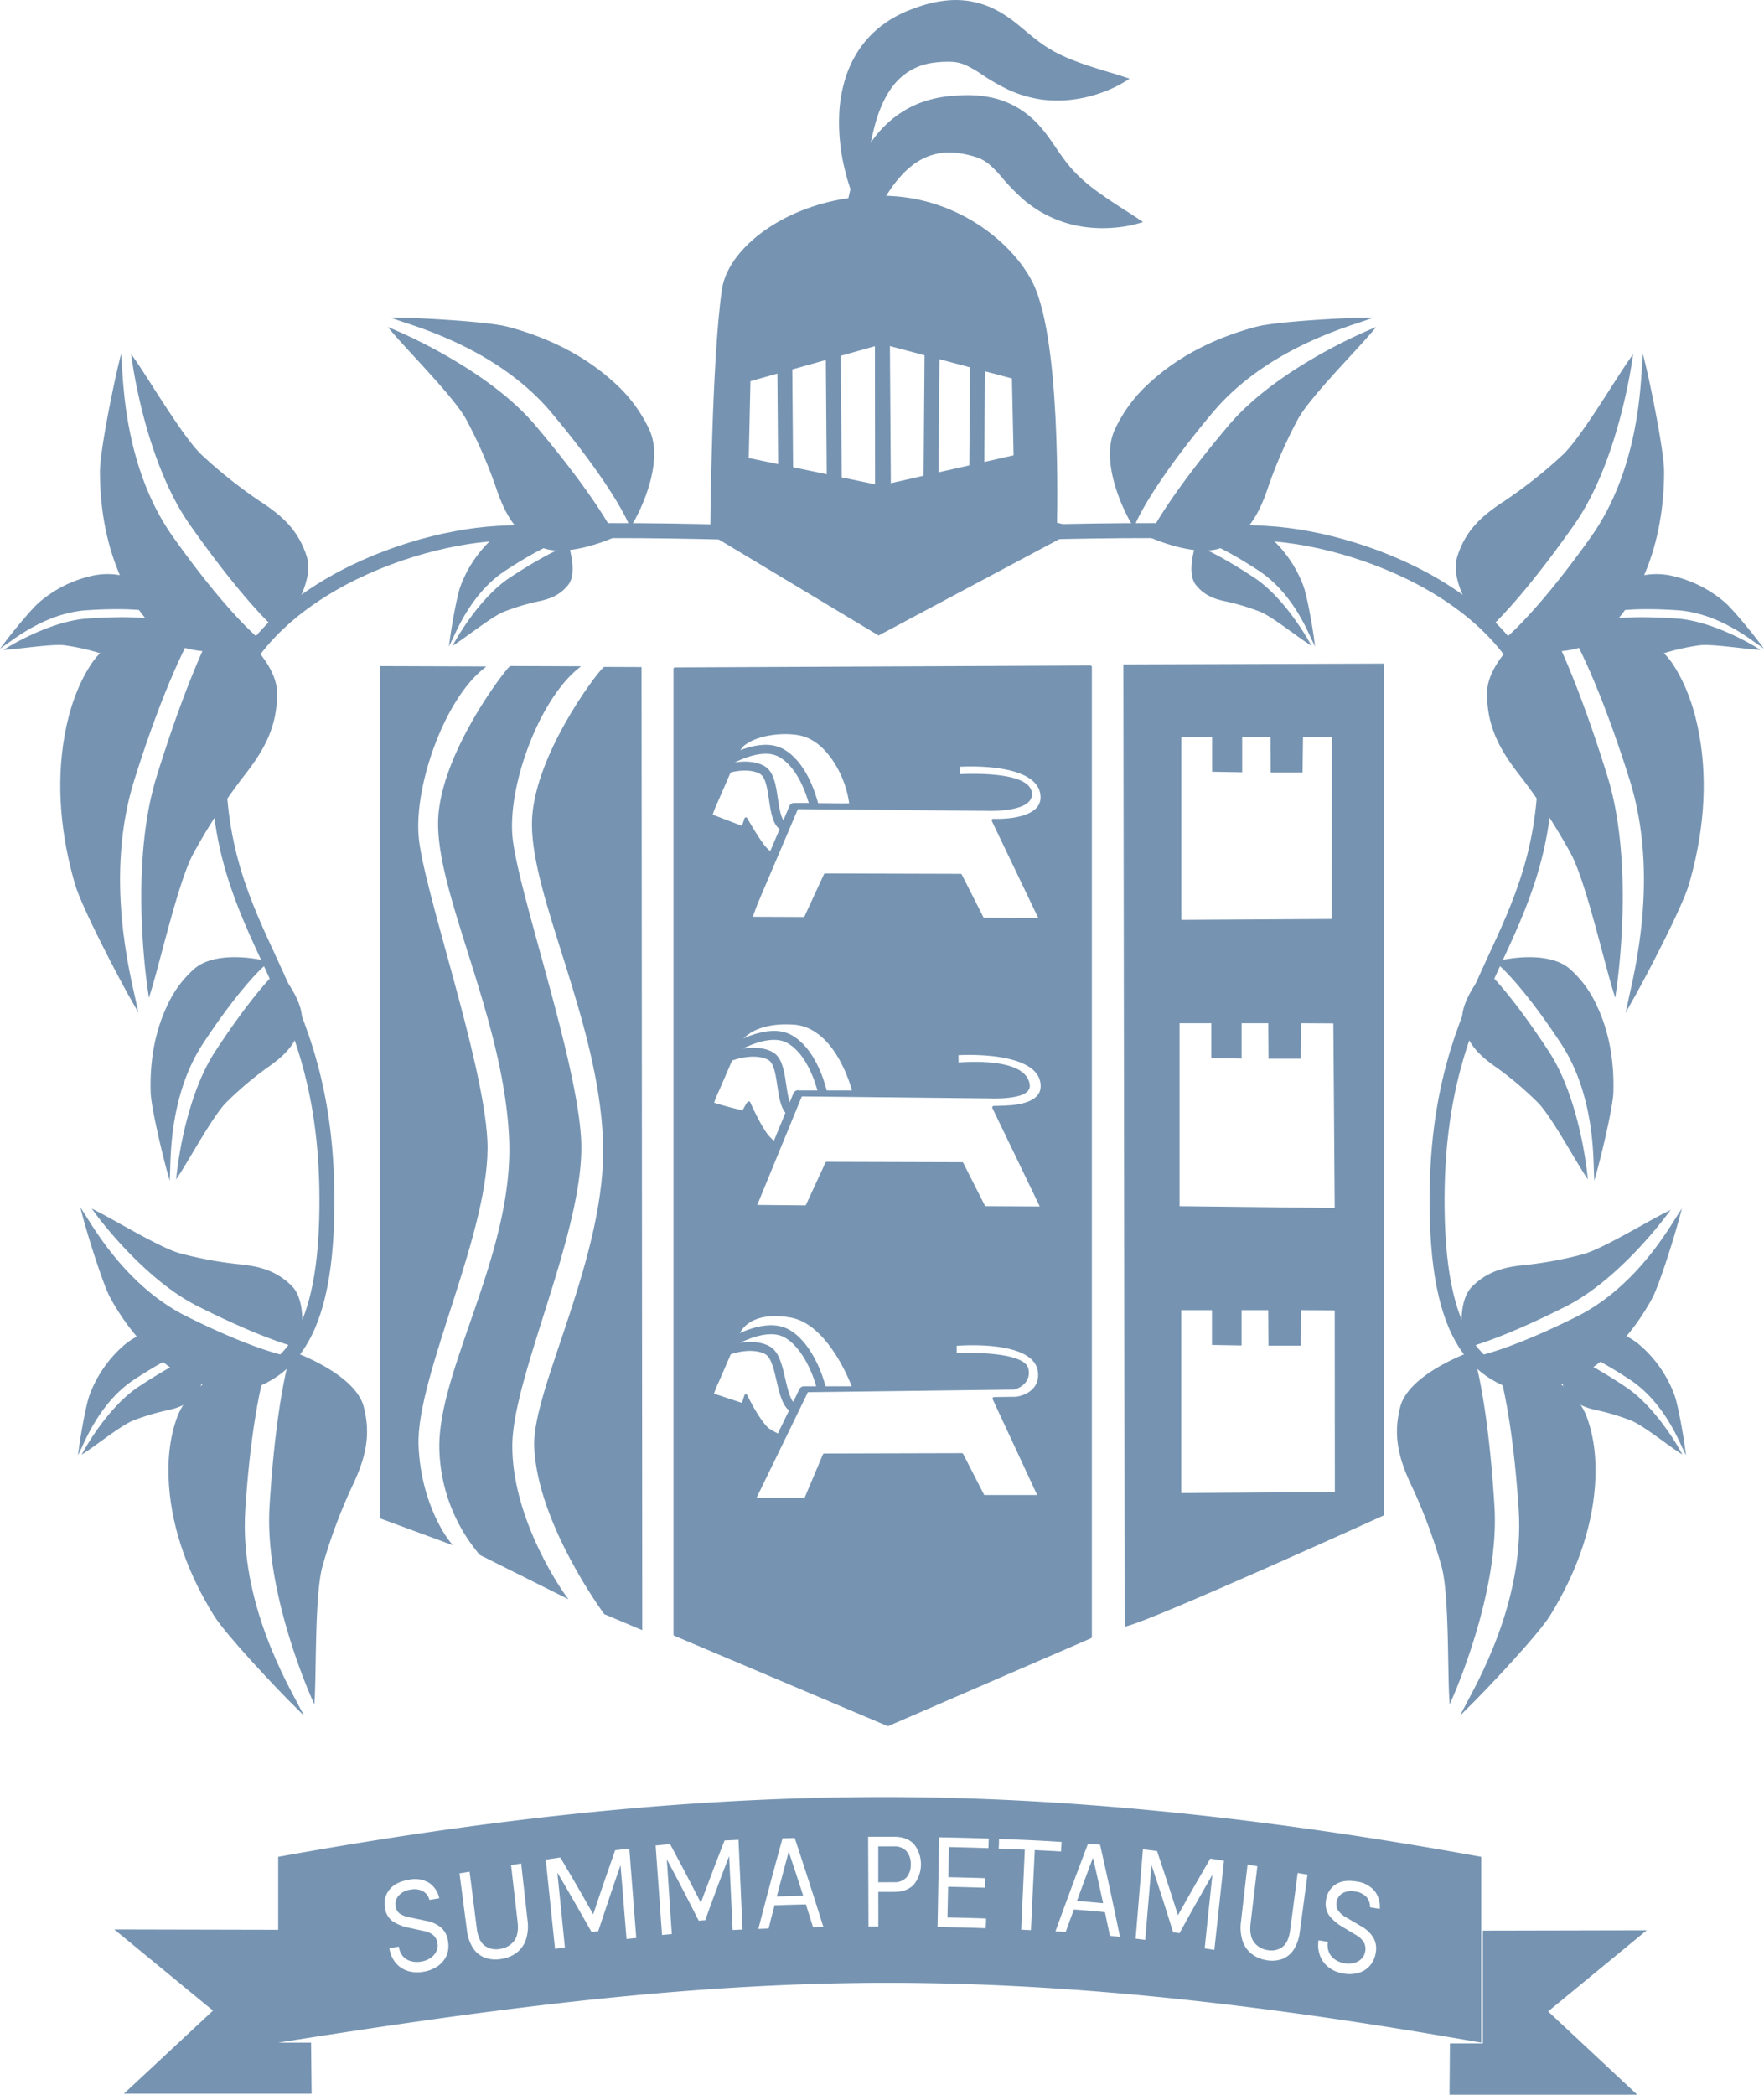 <svg xmlns="http://www.w3.org/2000/svg" viewBox="0 0 589.77 700.32"><defs><style>.cls-1,.cls-2,.cls-3,.cls-7{fill:#7694b2;}.cls-1,.cls-2,.cls-3,.cls-4,.cls-5,.cls-6{stroke:#7694b2;}.cls-1,.cls-2,.cls-5,.cls-6{stroke-miterlimit:10;}.cls-1,.cls-6{stroke-width:5px;}.cls-3,.cls-4{stroke-linecap:round;stroke-linejoin:round;}.cls-4{fill:#3b63aa;}.cls-4,.cls-5{stroke-width:3px;}.cls-5,.cls-6{fill:none;}</style></defs><g id="Layer_2" data-name="Layer 2"><g id="Transparent_Sield" data-name="Transparent Sield"><path class="cls-1" d="M343.88,97.47c-5-12.32-23.45-29.54-49.21-29.54-28.33,0-48.88,16-50.81,29.09-3.44,23.18-3.9,80.21-3.9,80.21l53.85,32.36,57-30.39S352.79,119.3,343.88,97.47Zm-48.52,67.59-47.57-9.91.65-29.62L295,112.45l45.78,12.14.64,29.62-46.07,10.46Z"></path><polygon class="cls-1" points="295.07 164.74 295.36 164.67 295.01 112.45 295.07 164.74"></polygon><line class="cls-1" x1="311.68" y1="109.99" x2="311.25" y2="164.94"></line><line class="cls-1" x1="326.92" y1="111.39" x2="326.49" y2="166.34"></line><line class="cls-1" x1="278.54" y1="110.85" x2="278.96" y2="165.8"></line><line class="cls-1" x1="262.31" y1="112.25" x2="262.74" y2="167.19"></line><path class="cls-2" d="M202.13,223.46c-2.6,2.19-23.79,30.5-23.79,52.08,0,24.84,22.14,65.85,23.76,105.57,1.57,38.3-23.72,83.21-23,102.44.95,25.6,23.25,55.7,23.25,55.7l11.88,5L214,223.51Z"></path><path class="cls-2" d="M193.79,380.93c-1.45-27.41-21.73-84.39-23-101.81s9.12-45.27,22.08-55.87l-22.12-.08c-1.92,1.6-23.79,30.2-23.79,52.19,0,24.83,22.13,65.84,23.76,105.57,1.57,38.3-24,77.3-23.33,103.61a56.21,56.21,0,0,0,13.35,34.92l27.71,13.85s-17.77-24.55-17.66-50.11C170.92,459.7,195.35,410.4,193.79,380.93Z"></path><path class="cls-2" d="M162.44,381.11c-1.45-27.4-21.73-84.38-23-101.8s8.72-45.4,21.74-56l-33.58-.12V507.3l22.25,8.2s-9.55-11.75-10.41-32.11C138.47,459.9,164,410.59,162.44,381.11Z"></path><path class="cls-2" d="M376.09,222.65l.44,320.56c9.87-2.48,85.63-36.9,85.63-36.9V222.36Zm18.38,23.23h11.27v11.65l9.07.15v-11.8h10.46l.07,11.87H435l.16-11.87,10.67.08-.07,61.78-51.29.3ZM446.79,499.3l-52.36.37,0-62.16h11.27v11.65l8.91.15v-11.8h9.9l.08,11.87h9.82l.15-11.87,12.18.07Zm-.05-94.93-52.87-.62,0-62.16h11.61v11.64l9.14.16v-11.8h9.9l.08,11.87h9.82l.15-11.87,11.72.07Z"></path><path class="cls-3" d="M225.67,546.43l71.2,30.15,67.68-29.32V223l-138.88.63ZM320,355.77l-.06-3.47s28.38-2,28.49,10.78c.06,7.5-12.81,6.94-13.62,7.1l-2.57.06,16.19,33.61-19.36-.1-7.43-14.69-45.22-.13-6.72,14.56-18.23-.17,7.44-21.18a15.31,15.31,0,0,1-2.59-2.51c-2.73-3.58-5.94-10.89-5.94-10.89-.29-.06-1.69,3-2,3-5.3-1.12-10.24-2.75-10.24-2.75a28.47,28.47,0,0,1,1.73-4.39l6.67-15.37s3.18-8.09,18.67-7.18c15,.88,20.28,23,20.28,23H266.67v1l64.2.68s13.27.63,12.92-3.82C343,353.39,320,355.77,320,355.77Zm27.55,103c.66,7.47-7.29,8.9-8.65,8.71l-6.56.1,15.21,32.75H328.76l-7.18-14-46,.12-6.25,14.84H251.64l10.08-20.5c-.83-.65-4.44-2.26-5.43-3.25-3.18-3.18-6.93-10.89-6.93-10.89l-1,3-10.26-3.4a28.15,28.15,0,0,1,1.73-4.38l6.66-15.37s2.4-9.06,17.71-6.54c13.57,2.23,21.27,24,21.27,24H268.65v1l70.42-.89s5.32-1.37,4.28-6.31c-1.24-5.91-24-4.93-24-4.93l0-3.35S346.48,446.93,347.52,458.81ZM239.4,268.2l6.67-15.36a9.11,9.11,0,0,1,2.3-3.86c4.95-4,13.08-4.18,15.84-4,3,.24,8.57.48,14.26,8.46a34.6,34.6,0,0,1,6,15.57c0,.29-18.8-.21-18.81,0v1l63.48.57s16,.82,15.38-5.42c-.78-7.37-24.13-5.81-24.13-5.81l0-3.47s27.86-2.09,28,10.65c.06,7.49-12.53,7.65-13.62,7.73l-2.72,0,15.88,33.18-19.36-.11-7.43-14.68-45.22-.13-6.72,14.56L251,307l7.44-21.18a13.23,13.23,0,0,1-4.11-4.13c-1.66-2.17-4.95-7.92-4.95-7.92l-1,3-10.7-4.1A28.47,28.47,0,0,1,239.4,268.2Z"></path><line class="cls-4" x1="266.67" y1="366.05" x2="251.34" y2="403.38"></line><path class="cls-5" d="M243.26,353.51c7.89-3,13-1.51,14.85-.11,4.45,3.46,2.11,16.81,7.07,18.75"></path><path class="cls-5" d="M275,365.14c-.92-3.72-4.06-13.82-11-17.73s-17.36,2.42-18.78,3.12"></path><path class="cls-5" d="M242.35,451.84c7.92-3,13.06-1.42,14.85,0,4.42,3.49,3.53,17.14,8.48,19.12"></path><path class="cls-5" d="M274.59,464c-.89-3.73-4.53-14.17-11.46-18.13s-17.38,2.29-18.8,3"></path><line class="cls-4" x1="268.65" y1="465.02" x2="250.76" y2="501.82"></line><path class="cls-5" d="M240.47,257.87c7.89-3,13-1.52,14.84-.12,4.46,3.46,2.12,16.81,7.08,18.75"></path><path class="cls-5" d="M272.23,269.5c-.92-3.73-4.06-13.83-11-17.73s-17.36,2.42-18.78,3.11"></path><line class="cls-4" x1="265.36" y1="269.98" x2="249.27" y2="307.78"></line><path class="cls-6" d="M305.16,179.48s72.39-3.81,118.48-1.14c34,2,91.66,24.83,93.06,72.08,1.94,65.63-37,75.36-36.22,153.29.44,47.16,15.45,58.66,38.16,60.81"></path><path class="cls-2" d="M508.26,504.73c2,31.11-14.38,58.89-18.26,66.33,7.25-7.13,24-25,27.86-31.26,8.19-13.22,13.82-28,14.91-43.17.56-7.83-.09-15.78-2.83-23-4.51-11.91-22.62-18.91-29.94-20.8C502.18,458.38,506.33,474.87,508.26,504.73Z"></path><path class="cls-2" d="M499.16,503.75c-1.91-31.62-5.92-48-7.24-51.38-3.32,1.23-20.67,8.12-23.27,18.07-2.72,10.4,0,18.3,4.27,27.21a177.25,177.25,0,0,1,9.58,26.1c2.49,9.32,1.95,33.84,2.55,44C489.14,558.4,500.66,528.63,499.16,503.75Z"></path><path class="cls-2" d="M527.43,440.6c19.43-9.71,30.47-28.84,33.6-33.67-1.78,6.66-6.74,22.57-9.14,27-5.11,9.33-12,17.73-20.82,23.66a39.24,39.24,0,0,1-14.85,6.4c-8.74,1.56-19.26-6.42-22.94-10C497.39,453.27,508.77,449.91,527.43,440.6Z"></path><path class="cls-2" d="M523.27,436.35c-19.71,9.94-31,13.34-33.47,13.77-.41-2.34-2.29-14.74,2.8-19.71,5.32-5.2,11-6.41,17.87-7.05a126.5,126.5,0,0,0,19.06-3.59c6.48-1.82,21.06-10.69,27.36-13.87C552.7,411.5,538.78,428.53,523.27,436.35Z"></path><path class="cls-2" d="M522.22,348.47c11.16,16.91,10.95,37.69,11.18,43.1,1.75-6.29,5.36-21.63,5.51-26.34.31-10-1.29-20.1-5.58-29a35.91,35.91,0,0,0-9-12.09c-6.36-5.3-18.76-3.58-23.46-2.35C503.87,324.25,511.51,332.24,522.22,348.47Z"></path><path class="cls-2" d="M517.43,351.82c-11.28-17.23-18.8-25.19-20.63-26.7-1.46,1.73-8.95,11.05-7.19,17.47,1.83,6.71,5.88,10.32,11.16,14a114.76,114.76,0,0,1,13.78,11.71c4.4,4.48,12,18.46,15.61,24C529.44,385.75,526.29,365.36,517.43,351.82Z"></path><path class="cls-2" d="M532.36,179.73c16-22.54,16.64-50.87,17.19-58.23,2.11,8.65,6.32,29.72,6.32,36.14,0,13.67-2.67,27.34-8.92,39.28A48.79,48.79,0,0,1,534.11,213c-8.91,6.94-25.72,4-32.09,2.14C506.25,211.91,517,201.36,532.36,179.73Z"></path><path class="cls-2" d="M526,175c-16.14,23-26.75,33.49-29.32,35.45-1.91-2.42-11.69-15.45-9-24.13,2.81-9.06,8.5-13.8,15.86-18.58a158.27,158.27,0,0,0,19.31-15.33c6.2-5.9,17.2-24.62,22.36-32C543.9,129.25,538.68,156.89,526,175Z"></path><path class="cls-2" d="M545.31,260.51c10.26,32.63,1.24,66.19-.66,75.06,5.35-9.36,17.36-32.52,19.56-40.07,4.68-16.07,6.4-33.16,3.46-49.59-1.51-8.47-4.27-16.77-8.94-23.82-7.66-11.57-27.62-14.6-35.44-14.82C526.94,212.67,535.47,229.21,545.31,260.51Z"></path><path class="cls-2" d="M537,259.84c-10.29-33.19-18.64-49.62-20.86-52.92-3,2.12-18.51,13.69-18.47,24.91,0,11.73,4.82,19.49,11.48,27.92a202.41,202.41,0,0,1,16.5,25.44c5,9.32,10.92,35.54,14.2,46.16C541.42,320.45,545.05,286,537,259.84Z"></path><path class="cls-2" d="M560.88,203.53c13.09.88,23.71,9.14,26.59,11.14-2.55-3.37-9-11.24-11.41-13.16a40.19,40.19,0,0,0-17.13-8.5,23.12,23.12,0,0,0-9.76-.1c-5.23,1.2-9.2,8.26-10.42,11.17C541.21,203.49,548.32,202.68,560.88,203.53Z"></path><path class="cls-2" d="M560.73,207.31c-13.3-.95-20.35-.2-21.85.16.32,1.43,2.18,8.94,6.18,10.55,4.18,1.69,7.63,1,11.59-.26a76.76,76.76,0,0,1,11.44-2.51c4-.51,14.22,1.06,18.47,1.37C582.92,214.43,571.18,208.06,560.73,207.31Z"></path><path class="cls-2" d="M405.07,137.59c17.48-20.84,44.31-28.53,51.18-30.89-8.77.15-29.89,1.39-36,3-13,3.42-25.37,9.35-35.18,18.29A47.93,47.93,0,0,0,373,144.22c-4.38,10.22,2.58,25.5,6,31.09C380.94,170.49,388.3,157.59,405.07,137.59Z"></path><path class="cls-2" d="M411.21,142.48c-17.85,21.1-25.21,33.83-26.44,36.77,2.78,1.21,17.63,7.28,25.22,2.56,7.94-4.93,11-11.53,13.75-19.73a155.19,155.19,0,0,1,9.79-22.22c4.07-7.38,19.16-22.52,24.87-29.27C450.28,114,425.25,125.88,411.21,142.48Z"></path><path class="cls-2" d="M421.08,190.36c11,7.19,16.17,19.6,17.69,22.76-.56-4.19-2.36-14.24-3.47-17.07a40.42,40.42,0,0,0-10.75-15.82,23.29,23.29,0,0,0-8.46-4.88C410.94,173.83,404,178,401.53,180,404,180.66,410.55,183.45,421.08,190.36Z"></path><path class="cls-2" d="M419.09,193.57C408,186.22,401.46,183.41,400,183c-.42,1.4-2.49,8.86.2,12.23,2.81,3.52,6.15,4.63,10.23,5.46a76.16,76.16,0,0,1,11.2,3.43c3.76,1.54,11.87,7.9,15.42,10.26C434.93,210.67,427.83,199.36,419.09,193.57Z"></path><path class="cls-2" d="M545.09,460.75c11,7.19,16.18,19.6,17.7,22.76-.57-4.19-2.36-14.23-3.48-17.07a40.1,40.1,0,0,0-10.75-15.81,22.93,22.93,0,0,0-8.46-4.88c-5.14-1.52-12.07,2.68-14.55,4.61C528,451.05,534.57,453.85,545.09,460.75Z"></path><path class="cls-2" d="M543.1,464C532,456.61,525.47,453.81,524,453.38c-.42,1.41-2.48,8.86.2,12.23s6.15,4.63,10.23,5.47a74.61,74.61,0,0,1,11.2,3.43c3.76,1.53,11.87,7.9,15.42,10.25C559,481.07,551.85,469.75,543.1,464Z"></path><path class="cls-6" d="M284.61,179.48s-72.39-3.81-118.48-1.14c-34,2-91.66,24.83-93.06,72.08-1.94,65.63,37,75.36,36.22,153.29-.44,47.16-15.45,58.66-38.16,60.81"></path><path class="cls-2" d="M81.51,504.73c-2,31.11,14.38,58.89,18.26,66.33-7.25-7.13-24-25-27.86-31.26-8.19-13.22-13.82-28-14.91-43.17-.56-7.83.09-15.78,2.83-23,4.51-11.91,22.62-18.91,30-20.8C87.59,458.38,83.44,474.87,81.51,504.73Z"></path><path class="cls-2" d="M90.61,503.75c1.91-31.62,5.92-48,7.24-51.38,3.32,1.23,20.67,8.12,23.27,18.07,2.72,10.4,0,18.3-4.27,27.21a177.25,177.25,0,0,0-9.58,26.1c-2.49,9.32-2,33.84-2.55,44C100.64,558.4,89.11,528.63,90.61,503.75Z"></path><path class="cls-2" d="M62,440.46c-19.6-9.79-30.73-29.08-33.88-33.95,1.79,6.72,6.79,22.76,9.21,27.18,5.16,9.41,12.15,17.88,21,23.86a39.62,39.62,0,0,0,15,6.46c8.82,1.57,19.42-6.48,23.13-10.07C92.27,453.24,80.8,449.85,62,440.46Z"></path><path class="cls-2" d="M66.18,436.18c19.87,10,31.21,13.44,33.74,13.87.42-2.36,2.32-14.86-2.81-19.87-5.37-5.24-11.11-6.46-18-7.1a128.5,128.5,0,0,1-19.21-3.62c-6.53-1.84-21.23-10.78-27.59-14C36.5,411.12,50.54,428.29,66.18,436.18Z"></path><path class="cls-2" d="M67.55,348.47c-11.16,16.91-10.95,37.69-11.18,43.1-1.75-6.29-5.35-21.63-5.5-26.34-.32-10,1.28-20.1,5.58-29a35.75,35.75,0,0,1,9-12.09c6.36-5.3,18.76-3.58,23.47-2.35C85.91,324.25,78.26,332.24,67.55,348.47Z"></path><path class="cls-2" d="M72.35,351.82c11.27-17.23,18.79-25.19,20.62-26.7,1.46,1.73,9,11.05,7.2,17.47-1.84,6.71-5.89,10.32-11.17,14A116.34,116.34,0,0,0,75.22,368.3c-4.4,4.48-12,18.46-15.61,24C60.33,385.75,63.48,365.36,72.35,351.82Z"></path><path class="cls-2" d="M57.41,179.73c-16-22.54-16.63-50.87-17.19-58.23-2.11,8.65-6.32,29.72-6.31,36.14,0,13.67,2.66,27.34,8.92,39.28A48.63,48.63,0,0,0,55.66,213c8.91,6.94,25.73,4,32.09,2.14C83.52,211.91,72.74,201.36,57.41,179.73Z"></path><path class="cls-2" d="M63.79,175c16.14,23,26.76,33.49,29.32,35.45,1.91-2.42,11.7-15.45,9-24.13-2.81-9.06-8.5-13.8-15.86-18.58A159.81,159.81,0,0,1,67,152.36c-6.2-5.9-17.2-24.62-22.36-32C45.87,129.25,51.09,156.89,63.79,175Z"></path><path class="cls-2" d="M44.46,260.51c-10.26,32.63-1.24,66.19.67,75.06-5.36-9.36-17.37-32.52-19.57-40.07-4.68-16.07-6.4-33.16-3.46-49.59,1.51-8.47,4.27-16.77,8.94-23.82,7.66-11.57,27.62-14.6,35.45-14.82C62.83,212.67,54.3,229.21,44.46,260.51Z"></path><path class="cls-2" d="M52.82,259.84c10.29-33.19,18.64-49.62,20.86-52.92,3,2.12,18.51,13.69,18.47,24.91,0,11.73-4.82,19.49-11.48,27.92a202.41,202.41,0,0,0-16.5,25.44c-5,9.32-10.92,35.54-14.2,46.16C48.35,320.45,44.72,286,52.82,259.84Z"></path><path class="cls-2" d="M28.89,203.53c-13.09.88-23.71,9.14-26.59,11.14,2.55-3.37,9-11.24,11.41-13.16A40.19,40.19,0,0,1,30.84,193a23.12,23.12,0,0,1,9.76-.1c5.23,1.2,9.2,8.26,10.42,11.17C48.57,203.49,41.45,202.68,28.89,203.53Z"></path><path class="cls-2" d="M29.05,207.31c13.29-.95,20.34-.2,21.84.16-.32,1.43-2.18,8.94-6.18,10.55-4.18,1.69-7.63,1-11.59-.26a76.76,76.76,0,0,0-11.44-2.51c-4-.51-14.22,1.06-18.47,1.37C6.85,214.43,18.59,208.06,29.05,207.31Z"></path><path class="cls-2" d="M184.7,137.59c-17.48-20.84-44.31-28.53-51.18-30.89,8.77.15,29.89,1.39,36,3,13,3.42,25.37,9.35,35.18,18.29a47.93,47.93,0,0,1,12.11,16.23c4.38,10.22-2.58,25.5-6,31.09C208.83,170.49,201.48,157.59,184.7,137.59Z"></path><path class="cls-2" d="M178.56,142.48c17.85,21.1,25.21,33.83,26.45,36.77-2.79,1.21-17.64,7.28-25.23,2.56-7.94-4.93-11-11.53-13.75-19.73a155.19,155.19,0,0,0-9.79-22.22c-4.07-7.38-19.16-22.52-24.87-29.27C139.49,114,164.52,125.88,178.56,142.48Z"></path><path class="cls-2" d="M168.69,190.36c-11,7.19-16.17,19.6-17.69,22.76.57-4.19,2.36-14.24,3.47-17.07a40.33,40.33,0,0,1,10.76-15.82,23.13,23.13,0,0,1,8.46-4.88c5.14-1.52,12.06,2.68,14.55,4.62C185.81,180.66,179.22,183.45,168.69,190.36Z"></path><path class="cls-2" d="M170.68,193.57c11.12-7.35,17.64-10.16,19.11-10.58.42,1.4,2.49,8.86-.2,12.23-2.81,3.52-6.15,4.63-10.23,5.46a75.67,75.67,0,0,0-11.19,3.43c-3.77,1.54-11.87,7.9-15.43,10.26C154.84,210.67,161.94,199.36,170.68,193.57Z"></path><path class="cls-2" d="M44.68,460.75c-11,7.19-16.18,19.6-17.7,22.76.57-4.19,2.36-14.23,3.48-17.07a40.31,40.31,0,0,1,10.75-15.81,22.93,22.93,0,0,1,8.46-4.88c5.14-1.52,12.07,2.68,14.55,4.61C61.8,451.05,55.2,453.85,44.68,460.75Z"></path><path class="cls-2" d="M46.67,464c11.12-7.36,17.63-10.16,19.11-10.59.42,1.41,2.48,8.86-.2,12.23s-6.15,4.63-10.23,5.47a74.61,74.61,0,0,0-11.2,3.43c-3.76,1.53-11.87,7.9-15.42,10.25C30.82,481.07,37.92,469.75,46.67,464Z"></path><path class="cls-7" d="M284.26,96.58A22.34,22.34,0,0,1,283.13,92c-.26-1.56-.45-3.13-.59-4.71s-.23-3.17-.26-4.76,0-3.19,0-4.79a66.27,66.27,0,0,1,3.53-19.37,47.87,47.87,0,0,1,4.57-9.51,37.05,37.05,0,0,1,7.4-8.6,33.85,33.85,0,0,1,10.38-6.06,39,39,0,0,1,11.71-2.23,39.57,39.57,0,0,1,11.53.62,29.3,29.3,0,0,1,12.15,5.7,33.41,33.41,0,0,1,4.53,4.4c1.27,1.47,2.29,2.87,3.2,4.15,1.8,2.57,3.17,4.68,4.62,6.59a44.06,44.06,0,0,0,4.72,5.41,59.31,59.31,0,0,0,6.09,5.08c2.27,1.65,4.72,3.31,7.32,5s5.32,3.35,8.11,5.32a41.36,41.36,0,0,1-9.84,1.9,44.32,44.32,0,0,1-10.14-.33,39.46,39.46,0,0,1-19.8-8.94,69,69,0,0,1-7.2-7.33,37.31,37.31,0,0,0-4.68-4.8,12.76,12.76,0,0,0-4.14-2.22,34.2,34.2,0,0,0-6.59-1.42,19.83,19.83,0,0,0-12.13,2.45c-3.79,2.12-7.34,5.86-10.34,10.38a82.92,82.92,0,0,0-7.7,15.3c-.53,1.39-1.05,2.79-1.56,4.21s-1,2.85-1.43,4.3-.9,2.91-1.31,4.39c-.2.74-.42,1.48-.6,2.23A14.7,14.7,0,0,0,284.26,96.58Z"></path><path class="cls-7" d="M289.51,74.52a22.16,22.16,0,0,1-2.34-4.13c-.68-1.43-1.29-2.89-1.85-4.37s-1.08-3-1.55-4.51-.9-3.06-1.27-4.62a66,66,0,0,1-1.88-19.6,46.83,46.83,0,0,1,1.81-10.39,37.23,37.23,0,0,1,4.77-10.29A33.81,33.81,0,0,1,295.55,8,39.27,39.27,0,0,1,306.2,2.61,39.52,39.52,0,0,1,317.46.08a29.25,29.25,0,0,1,13.25,2.16,33.59,33.59,0,0,1,5.55,3c1.63,1.06,3,2.13,4.22,3.11,2.43,2,4.32,3.64,6.23,5.09a43.57,43.57,0,0,0,6,3.92A58.72,58.72,0,0,0,360,20.6c2.63,1,5.45,1.9,8.4,2.8s6,1.77,9.25,2.91a41,41,0,0,1-8.94,4.51,44.75,44.75,0,0,1-9.86,2.44,40.31,40.31,0,0,1-10.69,0,40,40,0,0,1-10.79-3.16A67.92,67.92,0,0,1,328.42,25a36.58,36.58,0,0,0-5.81-3.34,12.94,12.94,0,0,0-4.6-1,35.23,35.23,0,0,0-6.72.43,19.94,19.94,0,0,0-11,5.66c-3.07,3.07-5.46,7.64-7.12,12.81a82.59,82.59,0,0,0-3.24,16.82c-.13,1.48-.25,3-.35,4.47s-.16,3-.21,4.53-.08,3.05-.07,4.58c0,.77,0,1.54,0,2.31A13.67,13.67,0,0,0,289.51,74.52Z"></path><path class="cls-7" d="M365.42,621.09c-2.17,5.77-3.24,8.66-5.36,14.46,3.51.26,5.26.42,8.76.75C367.49,630.21,366.81,627.17,365.42,621.09Zm-66.58,8.19a5.38,5.38,0,0,0,4.21-1.58,6.27,6.27,0,0,0,1.46-4.31,6.43,6.43,0,0,0-1.39-4.42,5.33,5.33,0,0,0-4.23-1.68h-5.25c0,4.79,0,7.19,0,12Zm-39.13,4.77c3.53-.12,5.3-.17,8.83-.26-1.91-5.89-2.88-8.84-4.84-14.72C262.08,625.06,261.28,628.05,259.71,634.05Zm290.86,11.29-54.8.12v37.72h-11l-.15,17.14h62.78l-29.8-27.85Zm-55.33,37.57V620.79c-65.47-11.91-133.2-20-199.65-20-67.63,0-134.88,7.74-202.58,20v24.39l-54.8-.12,33,27.14L41.4,700h62.78L104,682.91H93c69.46-11,135.66-20,203.64-20C362.75,662.89,428.71,671.21,495.24,682.91Zm-54.4-34.22,3.13.53a6.25,6.25,0,0,0,.4,3.57,5.63,5.63,0,0,0,2.05,2.38,7.87,7.87,0,0,0,3.1,1.19,7.29,7.29,0,0,0,3.35-.14,5.35,5.35,0,0,0,2.42-1.45,4.38,4.38,0,0,0,1.14-2.34,4.55,4.55,0,0,0-.54-3.23,7.46,7.46,0,0,0-2.72-2.39l-4.34-2.62a15,15,0,0,1-4.48-3.86,6.78,6.78,0,0,1-1-5.05,7.19,7.19,0,0,1,3.16-5.23q2.69-1.77,7.06-1a9.32,9.32,0,0,1,6,3.14,8.47,8.47,0,0,1,1.73,6l-3.24-.53a5,5,0,0,0-1.22-3.47,6.3,6.3,0,0,0-3.8-1.81,5.85,5.85,0,0,0-4.25.62,4.13,4.13,0,0,0-1.92,3,3.71,3.71,0,0,0,.53,2.74A8.13,8.13,0,0,0,450,641l5.1,3a11,11,0,0,1,4,3.7,7.39,7.39,0,0,1,.85,5.21,8.45,8.45,0,0,1-1.79,4.09,7.93,7.93,0,0,1-3.72,2.51,11.07,11.07,0,0,1-5.41.26,10.59,10.59,0,0,1-4.58-1.87,9,9,0,0,1-3-3.77A10.09,10.09,0,0,1,440.84,648.69Zm-25.92-6.31c.87-7.61,1.31-11.41,2.19-19l3.27.55-2.25,19q-.5,4.19,1.11,6.36a6.82,6.82,0,0,0,4.53,2.67,6.22,6.22,0,0,0,5-1.05q2.06-1.54,2.6-5.73c1-7.59,1.5-11.39,2.49-19l3.28.56-2.55,19a14.28,14.28,0,0,1-2,6,8,8,0,0,1-3.88,3.2,10,10,0,0,1-5.3.39,10.64,10.64,0,0,1-5-2.15,9.17,9.17,0,0,1-3-4.36A14.91,14.91,0,0,1,414.92,642.38Zm-32.8-24.11c1.89.22,2.83.34,4.72.58,2.88,8.59,4.31,13,7,21.46,4.2-7.5,6.41-11.37,10.81-18.93l4.57.71Q407.63,637,406,651.9l-3.22-.51c1-9.93,1.58-15.12,2.57-24.62-4.3,7.47-6.64,11.62-11,19.54l-2.13-.31c-2.83-9.06-4.33-13.74-7.23-22.46-.82,9.77-1.26,15-2.11,25l-3.2-.4Q380.9,633.2,382.12,618.27Zm-14.32-1.52q3.48,15.36,6.65,30.79l-3.37-.36c-.65-3.16-1-4.74-1.64-7.89-4.15-.41-6.22-.59-10.39-.9-1.11,3-1.66,4.51-2.75,7.51l-3.41-.21q5.31-14.7,10.88-29.29C365.38,616.53,366.19,616.6,367.8,616.75ZM334,614.81c8.37.3,12.57.47,20.93,1-.08,1.28-.11,1.91-.18,3.19-3.55-.21-5.47-.3-8.79-.46-.5,10.47-.77,16-1.28,26.75l-3.24-.15c.48-10.75.72-16.28,1.19-26.75-3.3-.15-5.21-.23-8.75-.36C334,616.72,334,616.09,334,614.81Zm-20-.55c6.63.12,9.95.2,16.57.43l-.1,3.19c-5.28-.17-7.92-.25-13.2-.36-.08,4-.12,6.05-.21,10.07,4.92.11,7.39.17,12.31.33,0,1.28-.06,1.92-.11,3.2-4.9-.16-7.36-.22-12.27-.33-.08,4.11-.13,6.16-.21,10.26,5.16.11,7.74.18,12.9.35,0,1.3-.06,2-.11,3.25-6.44-.22-9.66-.3-16.11-.42ZM149.36,653.65a8.43,8.43,0,0,1-2.87,3.59,11.67,11.67,0,0,1-5.14,2,10.83,10.83,0,0,1-5-.3,8.75,8.75,0,0,1-4-2.62,9.89,9.89,0,0,1-2.17-5l3.17-.5a6.08,6.08,0,0,0,1.41,3.27,5.48,5.48,0,0,0,2.67,1.6,8.06,8.06,0,0,0,3.33.13,7.71,7.71,0,0,0,3.2-1.23,5.71,5.71,0,0,0,1.9-2.16,4.33,4.33,0,0,0,.42-2.59,4.43,4.43,0,0,0-1.46-2.9,7.31,7.31,0,0,0-3.33-1.4l-4.94-1.08a14.67,14.67,0,0,1-5.42-2.23,6.52,6.52,0,0,1-2.43-4.5,7.36,7.36,0,0,1,1.52-6q2.05-2.55,6.48-3.27a9.25,9.25,0,0,1,6.72,1,8.2,8.2,0,0,1,3.44,5.18l-3.29.54a4.77,4.77,0,0,0-2.19-2.92,6.25,6.25,0,0,0-4.18-.49,6.13,6.13,0,0,0-3.92,2,4.28,4.28,0,0,0-1,3.51,3.56,3.56,0,0,0,1.31,2.44,7.85,7.85,0,0,0,3.14,1.25l5.8,1.23a10.6,10.6,0,0,1,4.93,2.24,7.19,7.19,0,0,1,2.34,4.69A8.53,8.53,0,0,1,149.36,653.65Zm26.48-5.2a9.15,9.15,0,0,1-3.06,4.35,11.13,11.13,0,0,1-5.15,2.12,10.58,10.58,0,0,1-5.46-.4,8.17,8.17,0,0,1-4-3.21,13.89,13.89,0,0,1-2.06-6c-1-7.6-1.49-11.39-2.48-19l3.36-.55c1,7.6,1.45,11.4,2.42,19,.36,2.8,1.25,4.71,2.65,5.74a6.54,6.54,0,0,0,5.15,1.06,7,7,0,0,0,4.66-2.65q1.67-2.16,1.18-6.36c-.87-7.6-1.31-11.41-2.18-19l3.38-.53c.85,7.61,1.27,11.42,2.12,19A14.54,14.54,0,0,1,175.84,648.45Zm33.63-.2c-.8-10-1.23-15.16-2-24.68C204.54,632,203,636.72,200,645.65l-2.2.3c-4.54-8-6.93-12.18-11.46-19.9,1,9.76,1.51,14.94,2.52,25l-3.29.5q-1.56-14.91-3.1-29.83l4.86-.71c4.49,7.58,6.75,11.45,11,19,2.83-8.48,4.33-12.85,7.35-21.43,1.89-.23,2.83-.34,4.72-.55q1.17,14.94,2.33,29.89Zm35.48-3c-.47-10-.72-15.18-1.17-24.72-3.16,8.21-4.86,12.76-8,21.45l-2.18.15c-4.21-8.3-6.43-12.58-10.66-20.52.65,9.78,1,15,1.67,25l-3.27.31L219.2,617c1.94-.19,2.9-.28,4.84-.45,4.19,7.82,6.29,11.82,10.28,19.59,3.07-8.25,4.68-12.5,7.93-20.82l4.66-.22q.66,15,1.33,30Zm26.89-.93c-.95-3-1.43-4.58-2.39-7.63-4.19.1-6.29.16-10.48.3-.82,3.11-1.23,4.66-2,7.76l-3.42.13q3.9-15.17,8.08-30.28l4.07-.11q4.92,14.84,9.59,29.76Zm21.82-.24h-3.29l-.12-30c3.46,0,5.19,0,8.65,0q4.44,0,6.75,2.55a10.9,10.9,0,0,1-.13,13.46c-1.56,1.63-3.79,2.43-6.69,2.42h-5.18C293.66,637.14,293.66,639.45,293.66,644.07Z"></path></g></g></svg>